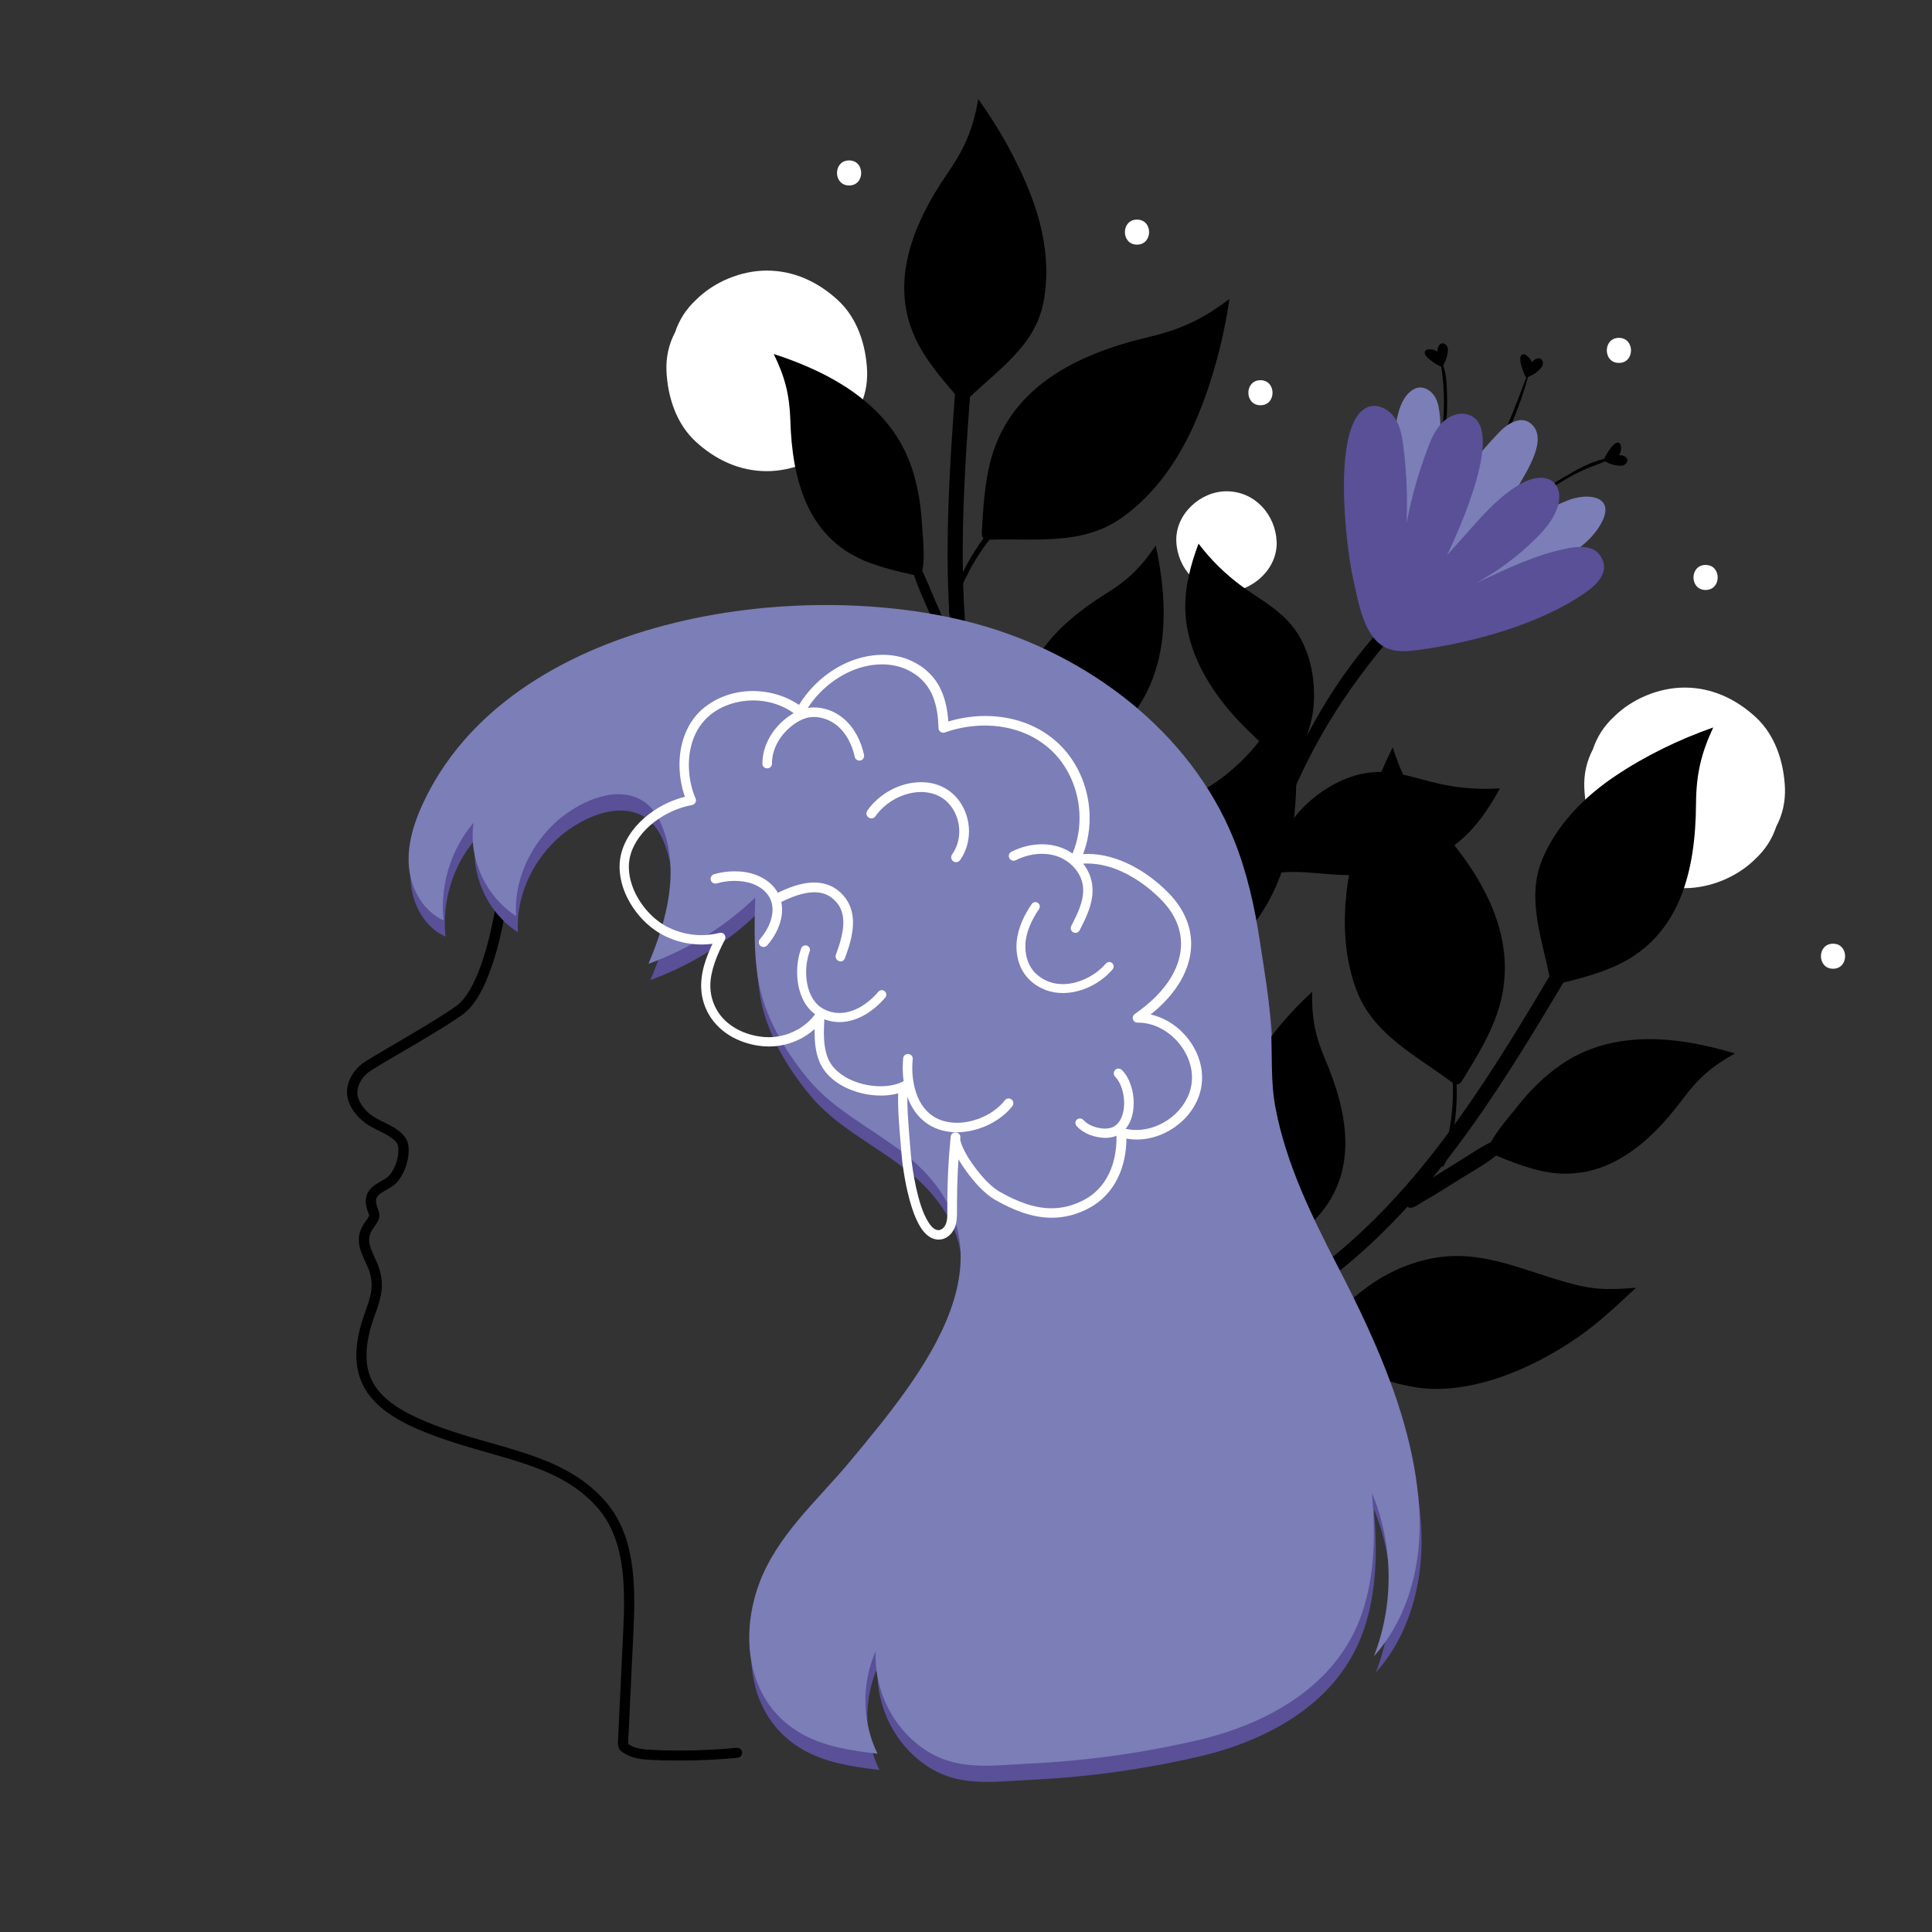 <?xml version="1.0" encoding="UTF-8"?>
<svg xmlns="http://www.w3.org/2000/svg" xmlns:xlink="http://www.w3.org/1999/xlink" id="Capa_1" x="0px" y="0px" viewBox="0 0 2122 2122" style="enable-background:new 0 0 2122 2122;" xml:space="preserve">
  <rect x="0" y="0" width="2122" height="2122" fill="#333333" stroke="none"/>
  <style type="text/css">	.st0{fill:#595098;}	.st1{fill:#FFFFFF;}	.st2{display:none;fill:#FFFFFF;}	.st3{fill:#7B7EB7;}</style>
  <path d="M1033.8,1909.4c-1.4-23.6-2.1-47.3-2.1-71c0-25.1,0.8-50.2,2.3-75.3c1.6-25.4,4.9-52.9,13.7-77.1 c8.9-24.2,23.1-45,46.6-58.2c101.8-56.9,173.6-132.5,219.8-216.3c46.2-83.9,66.9-175.9,66.9-265.9c0-62.8-10.1-124.6-28.6-181.9 c-19.3-59.4-61-114.3-112.2-159.5c-51.3-45.3-112-80.9-170-101.6c-50.9-18.1-105.8-28-160.6-28c-91.7,0-182.9,27.7-252.5,91.1 C593.3,824,559,908.2,544.9,992.6c-3.7,22-9.1,46.4-16.5,67.1c-3.7,10.4-7.8,19.8-12.4,27.6c-4.6,7.8-9.6,13.8-14.6,17.4 c-11.4,8.3-30.5,19.9-49.6,31.2c-19.1,11.3-38.3,22.3-50.4,29.9c-9.6,6-17.2,15.8-19.7,27.3c-0.4,2.1-0.6,4.1-0.6,6.2 c0,7.4,2.7,14.2,6.6,20.1c3.9,5.9,9.1,10.9,14.7,14.9c3.3,2.3,7,4.2,10.8,6.2c5.8,2.9,11.8,5.7,16.3,8.9c2.2,1.6,4.1,3.2,5.4,4.8 c1.3,1.6,2,3.1,2.3,4.7c0.3,1.4,0.4,3,0.4,4.7c0,5-1.2,10.8-3.3,16.1c-2,5.2-5,9.8-7.7,12.3c-2.9,2.8-8.5,5.3-13.9,8.9 c-2.7,1.8-5.4,4-7.5,7c-2.1,3-3.5,6.9-3.5,11.3c0,1.2,0.1,2.4,0.3,3.7l0,0c0.6,4,1.7,6.9,2.4,8.9c0.4,1,0.7,1.7,0.8,2.2 c0.2,0.5,0.2,0.7,0.2,0.9c0,0.2,0,0.5-0.5,1.5c-0.4,0.9-1.3,2.4-2.9,4.4c-5.5,7.2-8,14.3-7.9,21.1c0,5.4,1.4,10.3,3.3,15 c1.8,4.7,4.1,9.4,6.3,14.3c3.3,7.7,4.5,14.2,4.5,20.2c0,7.3-1.8,14.2-4.4,21.9c-2.6,7.6-5.9,16-8.4,25.9c-2.7,10.6-4,20.3-4,29.3 c0,12.3,2.5,23.3,7.4,33.1c7.4,14.7,20,26.4,36.6,36.3c16.7,9.9,37.6,18.2,62.3,26.2c31.5,10.2,61.9,17.2,89.1,27.3 c27.2,10.1,51,23.2,70.2,45.5c11.6,13.5,18.7,29.4,22.9,46.9c4.2,17.4,5.5,36.4,5.5,55.4c0,10.8-0.4,21.6-0.9,32.3 c-1.6,34.5-4,83.7-5.6,118.3c-0.1,1.8-0.2,3.2-0.2,4.6c0,1.3,0.1,2.6,0.5,4.1c0.3,1.1,0.8,2.3,1.6,3.3c1.1,1.5,2.4,2.5,3.7,3.3 c1.3,0.8,2.7,1.5,4.4,2.4c9,4.5,18.6,5.1,27.2,5.5c10.1,0.5,20.3,0.7,30.4,0.7c21.3,0,42.5-1,63.7-3.1c3-0.3,5.2-3,4.9-6 c-0.3-3-3-5.2-6-4.9c-20.8,2-41.7,3-62.6,3c-10,0-19.9-0.2-29.9-0.7c-8.5-0.4-16.5-1.1-22.7-4.3c-1.5-0.8-2.6-1.4-3.3-1.8 c-0.5-0.3-0.8-0.6-0.9-0.6l0,0l-0.6,0.6l0.7-0.4l-0.1-0.2l-0.6,0.6l0.7-0.4l-1.1,0.6l1.2-0.4l-0.1-0.2l-1.1,0.6l1.2-0.4l-0.6,0.2 l0.6-0.2l0,0l-0.6,0.2l0.6-0.2l0-0.3c0-0.2,0-0.5,0-1c0-0.9,0.1-2.3,0.2-4.1c1.6-34.5,4-83.7,5.6-118.3c0.5-10.7,0.9-21.7,0.9-32.8 c0-19.5-1.3-39.3-5.8-58c-4.5-18.7-12.3-36.4-25.3-51.5c-20.8-24.1-46.6-38.2-74.7-48.6c-28.1-10.5-58.6-17.5-89.6-27.5 c-32.4-10.5-57.5-21.4-74-34.8c-8.3-6.7-14.4-13.9-18.5-22.1c-4.1-8.2-6.2-17.3-6.2-28.2c0-8,1.2-16.8,3.7-26.7 c2.3-9.1,5.4-17,8.2-25.1c2.7-8,5-16.2,5-25.4c0-7.5-1.6-15.6-5.4-24.5c-2.3-5.3-4.5-9.9-6.1-14c-1.6-4.1-2.5-7.7-2.5-11 c0-4.2,1.3-8.5,5.7-14.4c1.8-2.4,3.1-4.4,4.1-6.4c0.9-2,1.5-4.1,1.5-6.1c0-1.5-0.3-2.9-0.6-4.1c-1.1-3.5-2.3-5.2-2.9-9.5l0,0 c-0.1-0.7-0.2-1.4-0.2-2c0-2.3,0.5-3.6,1.5-5c1.4-2.1,4.3-4.2,8-6.3c3.7-2.2,8-4.3,11.8-7.8c4.5-4.2,7.9-10,10.5-16.3 c2.5-6.4,4-13.4,4.1-20.1c0-2.3-0.2-4.5-0.6-6.7c-0.9-4.9-3.6-8.9-6.9-12.1c-4.9-4.8-11.2-8.1-17.1-11.1c-6-3-11.7-5.7-15.2-8.2 c-4.6-3.2-8.9-7.4-11.9-12c-3-4.6-4.8-9.4-4.7-14c0-1.3,0.1-2.6,0.4-3.9c1.7-8,7.5-15.7,14.8-20.2c11.7-7.4,30.9-18.4,50.1-29.7 c19.2-11.4,38.4-22.9,50.5-31.7c6.8-5,12.6-12.2,17.6-20.8c7.6-12.9,13.7-29.1,18.7-46.3c5-17.2,8.8-35.4,11.6-52.2 c13.8-82.8,47.5-164.6,108.9-220.5c67.2-61.2,155.6-88.3,245.1-88.3c53.4,0,107.2,9.6,156.9,27.3c56.4,20.1,116.2,55.1,166.4,99.5 c50.2,44.3,90.7,97.9,109,154.7c18.2,56.2,28.1,116.9,28.1,178.5c0,88.3-20.3,178.5-65.6,260.6c-45.3,82.1-115.5,156.1-215.6,212.1 c-26.3,14.7-42.1,38.2-51.5,64c-9.5,25.9-12.8,54.3-14.4,80.2c-1.6,25.3-2.3,50.6-2.3,76c0,23.9,0.7,47.8,2.1,71.7 c0.2,3,2.8,5.3,5.8,5.2C1031.7,1915.1,1034,1912.5,1033.8,1909.4L1033.8,1909.4z"></path>
  <path class="st0" d="M728,1071.1c38.3-15.8,73.7-38.7,103.6-67.4c-0.9,30.2-1.7,60.6,3.3,90.4c6.8,39.9,28.6,76.8,53.9,107.8 c27.9,34.4,69.4,54.3,104.5,81.3c137.5,106.3,22.3,243.7-58,340.2c-35.7,42.9-80.5,81.2-100,135.4c-21.4,59.6-11.3,131,48.3,163.9 c25,13.8,54,17.9,82.3,21.3c-17-34.9-17.7-77.3-2-112.7c-1.8,35.5,12.7,71.5,38.5,95.8c40.4,38.1,81.8,30.1,131.2,27.7 c61.6-3,122.9-11.5,183-25.4c77.5-18,154.2-59.8,181.5-139.8c14.3-42.1,14.8-87.6,10.9-131.9c23.6,56.5,24.4,122.2,2.1,179.3 c36.4-40.4,51.7-96.8,50.2-151.2c-2.6-97.3-46.7-193.7-90.5-278.3c-28.5-55-56.2-111.9-67.8-173.2c-5.5-29.3-3.3-57.8-4.9-87 c-1.7-31.5-7.4-63.7-12.1-94.9c-5.8-38.5-14.2-76.7-28.8-112.8C1309.3,821.5,1197,736.5,1074.1,703c-195.8-53.4-513.5-8.2-608.2,199 c-10,21.8-17,45.7-14.5,69.6c2.5,23.9,16.1,47.5,38,57.2c-4.3-38.2,7.9-78,32.9-107.3c-5.9,39.2,13.2,81.1,46.6,102.5 c-2.4-37.8,14.5-75.4,41.7-101.3c23.8-22.6,69.9-46.1,100.8-22.9c8.2,6.2,13.7,15.4,17.6,24.9c20,48.3,5.8,103.7-14.7,151.8 C718.9,1074.7,723.5,1073,728,1071.1z"></path>
  <path class="st1" d="M952.4,407.4c-1.3-28.5-10.6-58-32.3-77.9c-21.6-19.8-48-32.3-77.9-32.3c-28.2,0-57.9,12.3-77.9,32.3 c-10.7,10-18.3,21.8-22.8,35.4c-6.9,13.1-10.1,27.3-9.5,42.4c1.3,28.5,10.6,58,32.3,77.9c21.6,19.8,48,32.3,77.9,32.3 c28.2,0,57.9-12.3,77.9-32.3c10.7-10,18.3-21.8,22.8-35.5C949.8,436.7,952.9,422.6,952.4,407.4z"></path>
  <path class="st1" d="M1417.7,843.2c5.7-30.6,1.8-64.9-8.1-94.3c-4.8-14.2-11.4-27.9-20.6-39.7c-9.2-11.7-20.8-21.2-32.1-30.8 c-6.8-5.8-13.5-11.6-19.4-18.3c-5.7-6.3-9.7-13.5-14.5-20.3c-1.3-1.8-1.7,3-1.6,3.6c4.8,16.9,19.5,29.7,32.4,40.8 c14.2,12.2,28.8,23.9,39,39.8c22.7,35.5,23.5,78.3,24.4,119C1417.3,843.5,1417.6,843.7,1417.7,843.2z"></path>
  <path class="st1" d="M1391.5,956.3c24.9-27,55.7-51.3,93-56.7c18.6-2.7,36.3-0.1,54.6,3.4c17.7,3.4,40.9,7,55.1-7.1 c0.8-0.8,0.8-4.7-0.9-4c-10.2,3.6-19.3,5.9-30.2,5.9c-10.4-0.1-20.7-2.3-30.9-4.1c-17.8-3.3-35.5-4.2-53.3-0.5 c-36.9,7.6-65.7,31.7-88.1,60.9C1390.3,954.7,1390.6,957.3,1391.5,956.3z"></path>
  <path class="st1" d="M1722.9,1070.4c8-3.5,13.4-10.1,19.1-16.5c6.5-7.3,12.8-15,18.5-23c10.9-15.3,21-31.8,28.4-49.1 c8.8-20.4,12-42.3,17.5-63.7c5.1-19.8,14.6-37.9,25.7-55c1.4-2.2,2.7-12.9-2.3-11.3c-9.2,2.9-14.6,8.4-19.4,16.6 c-5.1,8.7-8.7,18.2-11.7,27.8c-6.5,20.9-8.9,43.1-16.6,63.6c-6.7,17.7-17.1,34.2-27.8,49.7c-5.8,8.4-11.6,16.7-18,24.7 c-6,7.5-12.2,14.4-17.3,22.5C1717.1,1059.6,1717,1072.9,1722.9,1070.4z"></path>
  <path class="st1" d="M1420.1,1140.9c-20.8,33.3,10.7,71.7,15.2,104.9c2.4,17.7-1.6,35.7-7.6,52.3c-3.4,9.3-7.6,18.3-12.3,27.1 c-2.2,4.2-4.5,8.3-6.9,12.4c-2.9,4.9-6.4,9.4-7.6,15c-0.6,2.6-0.9,12.1,4.1,10.5c4.1-1.4,6.5-7.6,8.6-11.1c2.4-4.1,4.8-8.3,7-12.5 c4.7-8.7,8.9-17.7,12.4-26.9c6.6-17.1,11.1-35,11.6-53.4c0.5-19.3-4.7-37.8-11.6-55.7c-6.3-16.2-17-36.4-8.3-53.6 C1426.3,1146.7,1424.1,1134.5,1420.1,1140.9z"></path>
  <path class="st1" d="M1457.3,1480.1c4.7-0.8,7.3-3.1,11.1-5.9c4.1-3,8.3-5.7,12.7-8.2c8.5-5,16.6-10.3,25.6-14.5 c18.1-8.5,37.6-13.9,57.5-15.7c21.1-2,41.3,0.9,61.8,5.3c11.3,2.4,22.5,5.1,33.9,6.8c11.1,1.7,24,3.7,34.6-0.9 c2-0.9,1.8-7.8-0.5-8.3c-6.1-1.4-12.1-1.1-18.3-1.7c-6.1-0.6-12.2-1.6-18.1-2.9c-11.4-2.5-22.6-5.9-33.9-8.8 c-20.8-5.5-42.1-7.8-63.5-5.7c-19.8,1.9-39.4,7.3-57.5,15.7c-8.9,4.1-17.8,8.8-25.4,15c-8.2,6.7-16.7,13.5-21.2,23.2 C1455.5,1474.5,1455,1480.5,1457.3,1480.1z"></path>
  <path class="st1" d="M1655.2,1257c7.2-2.3,12.5-6.6,18.7-10.8c6.3-4.3,12.8-8.5,19.2-12.6c12.8-8.1,26.1-15.4,39.8-21.8 c13.7-6.4,27.9-11.9,42.3-16.4c7.8-2.5,15.7-4.6,23.6-6.5c6.3-1.5,16.3-1.5,21.3-5.7c2.1-1.7,3-9.3,0-10.6c-5.9-2.7-16.2,1.5-22.4,3 c-7.3,1.8-14.6,3.8-21.8,6c-14.9,4.6-29.6,10.2-43.8,16.7c-14.1,6.5-27.7,13.9-40.8,22.2c-13.6,8.6-28.1,18.4-37.2,31.8 C1653.6,1253.2,1653.1,1257.7,1655.2,1257z"></path>
  <path class="st1" d="M1603.9,1166c9.3-21.4,9.7-43.9,7.9-66.8c-1.8-23.4-4.7-47-15.4-68.3c-10.3-20.6-25.8-38.1-37.2-58.1 c-6-10.5-11.2-21.4-15.5-32.7c-2.1-5.6-4-11.2-5.7-16.9c-1.5-5.1-2.3-10.9-5.2-15.4c-2.8-4.4-5.1,1.4-5.1,4.2 c-0.3,10.6,4.3,21.7,7.8,31.6c3.7,10.3,8,20.4,13,30.2c9.9,19.5,23.4,36.4,34.9,54.8c12.4,19.8,17.5,40.5,19.7,63.6 c2.1,22.2,3.4,45.7-3.8,67.2c-0.7,1.9-0.7,5.5,0.8,7.1C1601.2,1167.8,1602.9,1168.1,1603.9,1166z"></path>
  <path class="st1" d="M1058.8,416.6c-0.1-9.5-1.6-18.7-2.3-28.1c-0.7-9-0.7-18-0.6-27c0.1-18.1,0.8-36.7,5.3-54.3 c5.4-21,15.7-40.3,22.4-60.8c6.6-20,12.1-45,1.1-64.4c-2.7-4.7-5.1,1.6-5,4.4c0.9,21.2-3.6,41.3-11.5,60.9 c-8.2,20.3-16.9,40.1-20.7,61.8c-3.3,18.9-4.5,38.5-3.9,57.6c0.6,18,0.5,39.1,8.1,55.7C1054.8,429.1,1058.8,419.9,1058.8,416.6z"></path>
  <path class="st1" d="M1249.6,654.3c-2.2,17.4-21.7,29.1-35,37.8c-16.4,10.8-32.6,22.4-43.6,39c-10.3,15.4-16.9,32.9-21.1,50.9 c-2.4,10.2-4.1,20.5-5.3,30.9c-1.1,9.7-4,22.4-0.1,31.5c1.2,2.9,3.6,2.3,5,0c2.8-4.6,2-10.8,2.4-16c0.4-5,0.9-10.1,1.5-15.1 c1.3-10.2,3.1-20.3,5.8-30.3c4.8-17.7,12.5-34.8,24.9-48.5c23.9-26.2,69.2-37.6,71.6-78.6C1256.2,650.1,1250.5,646.8,1249.6,654.3z"></path>
  <path class="st1" d="M1389.8,840.7c-5.1,43.2-45.2,61.1-78.3,81.2c-32.2,19.6-56.1,48.3-68.5,84c-6.9,19.9-9.9,41.4-8.2,62.4 c0.2,2.1,1.5,5.8,4.2,5.3c2.7-0.5,3.3-5.3,3.2-7.3c-1-37.5,11.3-73.3,36.6-101.3c13.7-15.1,30.5-25.7,48-35.8 c17-9.7,34.3-19.5,47.6-34.1c13.2-14.5,23.2-35.5,18.5-55.3C1392.3,836.8,1390.1,838.5,1389.8,840.7z"></path>
  <path class="st1" d="M1000.8,611.6c-1.1-15.9-7.1-31.6-13.1-46.2c-6.2-15-13.4-29.5-21.6-43.5c-7.9-13.4-16.5-26.4-26.1-38.7 c-5.1-6.5-10.4-12.9-15.9-19c-2.8-3.1-5.6-6.1-8.5-9.1c-2.2-2.3-4-5.2-7.3-5.5c-3.2-0.3-2.3,7.9-1.7,9.4c2.9,6.6,9.6,11.6,14.4,16.9 c5,5.6,9.9,11.4,14.6,17.4c9.7,12.4,18.6,25.5,26.5,39.1c7.6,13.1,14.3,26.7,20.1,40.7c3,7.1,5.8,14.3,8.4,21.5 c2.4,6.7,4.3,13.3,7.9,19.5C1000.1,616.5,1000.9,612.6,1000.8,611.6z"></path>
  <path class="st1" d="M1098.6,569.7c6.2-21.3,20.9-39.6,35-56.3c14.8-17.6,30.7-32.8,52-42.4c20.3-9.1,41.7-15.1,61.5-25.4 c9.6-5,19-10.7,27.8-16.9c8.5-6,19.6-12.8,24.8-22.1c0.9-1.6,1.5-10.9-2.2-10c-7.5,1.9-14.2,9.9-20.4,14.4 c-7.3,5.3-14.9,10.3-22.7,14.8c-15.8,9.1-32.6,15.7-49.7,22c-17.4,6.3-34.3,13.3-48.8,25.1c-13.9,11.4-25.7,25.4-36.7,39.5 c-12.4,15.9-21.9,33-26,52.9C1092.4,569.3,1096.7,576.1,1098.6,569.7z"></path>
  <path class="st2" d="M470.5,1563.6c27.1,43.3,45.7,89.8,47.9,141.2c3,71.4-34.7,141,0.2,210.2c23.9,47.5,74.8,75.9,126.1,89.6 c74.7,20,157.2,10.8,226-24.2c34-17.3,66.8-41.7,90.4-71.9c47.1-60,66.8-127.5,136.2-167.4c64.7-37.2,140.7-51.4,214.4-54.7 c153.6-6.8,309.1,23.4,461.5-4.8c44.2-8.2,88.9-21.5,124.1-49.5c37.2-29.6,61-73.6,73.4-119.6c34-125.9-19.5-270.5-127.2-343.9 c-45.8-31.2-100.4-50.9-137.8-91.8c-45-49.1-56.9-120.6-53.7-187.1c3.2-66.6,19.3-132,21.9-198.6c5.4-140.6-55.2-284.6-166.6-370.5 C1396,234.7,1235,213.8,1109.8,278c-76.6,39.2-134.9,105.7-178.4,178.7c-43.4,72.9-67,166.9-142.5,216.8 c-95.1,62.8-229.5,81.7-338.9,104.7c-109.9,23.1-212.5,65.7-262.7,173.8c-64.2,138.1,1.1,272.1,88.2,382.2 C333,1406.9,417.7,1479.2,470.5,1563.6z"></path>
  <path class="st1" d="M1960.5,865.4c-1.3-28.5-10.6-58-32.3-77.9c-21.6-19.8-48-32.3-77.9-32.3c-28.2,0-57.9,12.3-77.9,32.3 c-10.7,10-18.3,21.8-22.8,35.4c-6.9,13.1-10.1,27.3-9.5,42.4c1.3,28.5,10.6,58,32.3,77.9c21.6,19.8,48,32.3,77.9,32.3 c28.2,0,57.9-12.3,77.9-32.3c10.7-10,18.3-21.8,22.8-35.5C1957.9,894.7,1961,880.6,1960.5,865.4z"></path>
  <path class="st1" d="M1347.1,539.6c-28.8,0-56.4,25.3-55.1,55.1c1.3,29.8,24.2,55.1,55.1,55.1c28.8,0,56.4-25.3,55.1-55.1 C1400.8,564.9,1378,539.6,1347.1,539.6z"></path>
  <path class="st1" d="M1873.3,620.5c-17.7,0-17.7,27.5,0,27.5C1891,648,1891.1,620.5,1873.3,620.5z"></path>
  <path class="st1" d="M2013.3,1036.5c-17.7,0-17.7,27.5,0,27.5C2031,1064,2031,1036.5,2013.3,1036.5z"></path>
  <path class="st1" d="M1384.4,417.6c-17.7,0-17.7,27.5,0,27.5C1402.1,445.2,1402.1,417.6,1384.4,417.6z"></path>
  <path class="st1" d="M1778.1,371.1c-17.7,0-17.7,27.5,0,27.5C1795.8,398.7,1795.9,371.1,1778.1,371.1z"></path>
  <path d="M1414.7,682.2c-14.3-15.4-33.2-25.6-50.2-37.9c-18.2-13.3-34.5-29.2-48.1-47.2c-8.7,23.1-15.1,47.4-14.5,72 c1,46.4,26.8,89,58.6,122.8c20.3,21.5,47.7,41.4,56.6,71.1c6.7-30.8,24.2-59.1,25.9-90.5C1444.8,740.3,1437.2,706.4,1414.7,682.2z"></path>
  <path d="M1518.6,847.9c21,0.7,41.1,8.2,61.6,12.8c22,5,44.7,6.7,67.2,5.2c-11.7,21.7-25.8,42.5-44.7,58.3 c-35.6,29.7-84.7,38.4-131,36.7c-29.6-1.1-62.6-8.7-90.8,4.2c18.8-25.3,28.6-57.1,51.1-79C1455.1,863.5,1485.6,846.9,1518.6,847.9z"></path>
  <path d="M1559.3,580.8c13.8-30.4,22.5-63.6,26.9-96.6c2.1-15.6,3.6-31.4,3.2-47.2c-0.3-11.9-0.2-26.5-5.1-37.6 c-0.9-1.9-1.8,1.2-1.6,2c4.8,28.1,3.9,56-0.1,84.3c-4.6,32.2-14.6,62.6-24.5,93.4C1557.8,579.8,1558.6,582.3,1559.3,580.8z"></path>
  <path d="M1590.2,385.8c0.1-0.7,0.1-1.5,0.1-2.2c0-2.7-2.6-6.3-5.5-6.5c-2-0.1-3.8,1.3-4.8,3.1c-0.9,1.8-1.2,3.8-1.4,5.8 c-2.8-1.8-6.2-2.6-9.6-2.3c-1,0.1-2,0.3-2.8,0.9c-6.7,5.2,12.3,16.3,15.9,17.9c0.5,0.2,1,0.4,1.5,0.3c0.6-0.1,1-0.7,1.3-1.2 C1587.9,396.8,1589.8,391.3,1590.2,385.8z"></path>
  <path d="M1601.2,632.2c23.4-25.4,46.8-51,73.2-73.4c13.3-11.3,27.4-21.7,42.4-30.7c7.2-4.3,14.6-8.3,22.2-11.8 c8-3.7,16.5-6.2,24.5-9.9c0.7-0.3,0.7-2.9-0.2-2.7c-16,3.2-32.2,12.5-46.1,20.7c-14.6,8.6-28.4,18.7-41.4,29.6 c-27.4,22.9-51.8,49.1-75.4,75.9C1599.9,630.5,1600.3,633.1,1601.2,632.2z"></path>
  <path d="M1580.8,617.9c19.6-30.2,36.8-62.2,52.8-94.5c17.4-35.4,34.7-72.2,44.9-110.4c0.2-0.8-0.5-2.7-1-1.2 c-14.2,37.8-29,75-47,111.2c-15.7,31.5-32.8,62.3-50.9,92.5C1579,616.5,1579.8,619.5,1580.8,617.9z"></path>
  <path d="M1518,689.2c-51.2,55.4-89.2,123.3-116.3,193.4c-29.3,76.1-45.9,156.7-51.9,238c-1.8,23.9-2.7,47.8-2.8,71.7 c-0.1,23.8,0.1,48.4,3.9,71.9c1.2,7.3,5.9,4,6.1-1.7c0.8-20.5,0-41.3-0.1-61.9c-0.1-20.2,0.4-40.5,1.6-60.7 c2.3-40.9,7.3-81.8,15.5-122c14.9-73.4,40.1-144.6,77-209.8c20.5-36.3,45-70.2,71.6-102.2c2.7-3.3,2.7-9.3,1.6-13.2 C1523.3,689.7,1521,686,1518,689.2z"></path>
  <path class="st3" d="M1713.1,615.5c19.3-10.7,38.2-24.4,47.4-44.4c11.9-26.2-16.5-30.4-39.1-21.3c-45.8,18.5-87,49.7-126.6,78.5 c14-10,24.8-31.4,36.2-44.5c13.7-15.9,27.1-32.2,37.2-50.7c8.6-15.8,32.8-51.3,13.3-67.8c-10.9-9.2-25.5-0.1-33.6,8.2 c-35.1,36.1-64.2,78.2-85.5,123.9c9.5-20.3,10.5-45.8,14.2-67.8c4-23.8,7.2-48.1,4.9-72.3c-0.7-7.3-1.6-14.8-5.3-21.2 c-3.7-6.4-10.7-11.3-18-10.4c-4.1,0.6-7.9,2.9-10.8,5.8c-8.3,8.1-11.4,20-13.7,31.3c-6.1,29.3-9.6,59.2-10.4,89.2 c-0.4,15-0.2,30,0.8,44.9c0.8,13.1,0.1,30,7.5,41.5c3.9,6,10.4,9.9,17,12.8C1599.7,673.9,1668.3,640.3,1713.1,615.5z"></path>
  <path class="st0" d="M1740.9,651.2c18.7-13,27.2-27.3,15.7-42.3c-7.6-9.8-22.3-9-34.4-6.7c-36.4,7.1-67.8,22.9-101.2,38.3 c24.1-13.1,46.4-29.7,65.9-49.1c9.7-9.6,18.8-20.3,23.4-33.1c3.4-9.3,3.7-20.9-3.3-28c-9-9.1-24.5-5.6-35.8,0.6 c-21.5,11.8-38.4,30.4-54.8,48.7c-9,10.1-18,20.1-27,30.2c10.4-22.1,67.2-143.3,22-154.7c-10.2-2.6-21.1,2.4-28.2,10 c-7.2,7.6-11.4,17.5-15.1,27.3c-10.1,26.7-17.9,54.3-23.2,82.3c1.2-28.1,0-56.3-3.5-84.3c-1.4-10.9-3.3-22.2-9.5-31.4 c-6.2-9.1-17.9-15.7-28.3-12.3c-41.9,13.8-25.8,153.4-16.9,191.4c5.4,23.2,10.9,60.3,34.2,72.7c11.1,5.9,24.4,4.8,36.9,3.1 C1617.1,705.9,1691,685.8,1740.9,651.2z"></path>
  <path d="M1778.9,511.5c0.7,0,1.5,0,2.2,0c2.7-0.1,6.2-2.8,6.3-5.7c0.1-2-1.4-3.8-3.2-4.7c-1.8-0.9-3.8-1.1-5.8-1.2 c1.7-2.9,2.4-6.3,2-9.6c-0.1-1-0.4-2-1-2.8c-5.4-6.6-15.9,12.8-17.4,16.5c-0.2,0.5-0.4,1-0.2,1.6c0.2,0.6,0.7,1,1.3,1.3 C1767.8,509.6,1773.3,511.3,1778.9,511.5z"></path>
  <path d="M1691.9,404.8c0.5-0.6,1-1.1,1.4-1.7c1.7-2.2,1.8-6.6-0.4-8.5c-1.5-1.3-3.8-1.3-5.7-0.5c-1.8,0.8-3.3,2.3-4.7,3.7 c-1.2-3.1-3.4-5.8-6.2-7.6c-0.8-0.5-1.8-1-2.8-1c-8.5,0-0.1,20.4,1.8,23.9c0.3,0.5,0.6,1,1.1,1.2c0.6,0.3,1.2,0.1,1.8-0.2 C1683.4,412.2,1688.2,409,1691.9,404.8z"></path>
  <path d="M1151.7,1807.1c0.7,3.1,1,6.4,1,9.8c0,10.6-3.4,22.1-9.3,32.2c-5.8,10.1-14,18.9-22.8,24.2c-6.9,4.2-13.9,6-21.2,6 c-13.2,0-27.4-6.3-38.8-16.4c-11.4-10.1-19.7-23.7-22-36.6c-1.1-5.8-1.6-11.7-1.6-17.6c0-22.5,7.4-45.7,19.8-68.7 c18.6-34.5,48.6-68.4,79.9-98.4c31.3-30,63.9-56.1,87.9-75.8c40.3-33,84.7-60.9,129.3-89.1c44.6-28.2,89.4-56.9,130.4-91.6 c101.8-86.5,171.3-202.7,238.7-315.8c2.3-3.9,1.1-9-2.9-11.4c-3.9-2.3-9-1.1-11.4,2.9c-67.3,113.2-136.2,227.6-235.2,311.6 c-39.8,33.8-83.9,62-128.5,90.3c-44.6,28.2-89.6,56.4-130.9,90.3c-31.9,26.1-79.9,64.3-120.1,108.6c-20.1,22.2-38.4,45.8-51.7,70.5 c-13.3,24.7-21.8,50.5-21.8,76.6c0,6.9,0.6,13.7,1.8,20.6c3.2,17.5,13.5,33.9,27.3,46.1c13.8,12.2,31.3,20.6,49.8,20.6 c10.1,0,20.5-2.6,30-8.5c11.6-7.1,21.4-17.8,28.5-30.1c7.1-12.3,11.5-26.3,11.5-40.5c0-4.5-0.4-8.9-1.4-13.3c-1-4.5-5.4-7.3-9.9-6.3 C1153.6,1798.2,1150.8,1802.6,1151.7,1807.1L1151.7,1807.1z"></path>
  <path d="M1694,943.8c15.8-38,46.1-68.7,80.3-91.6c32.7-22,70.3-40.2,107.4-53.2c-13.4,28.9-18.7,51.4-18.9,84.3 c-0.5,72.1-17,145.3-88.1,177.5c-20.1,9.1-41.7,14.5-63.1,19.9c-1.9,0.5-4,0.9-5.8,0.1c-2.4-1.1-3.1-4.1-3.6-6.6 C1693.6,1030.1,1676.2,986.6,1694,943.8z"></path>
  <path d="M1489.4,1086.3c-16-43.8-15-92.7-5.1-138.2c9.5-43.6,25.7-87.8,45.4-127.3c11.1,34.4,23.8,57.2,48.4,84.6 c53.9,60.2,95.8,133.9,63.4,215.6c-9.2,23.1-22.2,44.3-35.2,65.3c-1.2,1.9-2.5,3.9-4.5,4.5c-2.7,0.9-5.5-1-7.9-2.7 C1554,1158.4,1507.5,1135.7,1489.4,1086.3z"></path>
  <path d="M1575.7,1525.5c45.7,0.6,93.7-18.3,131.5-40.3c38-22.1,58.7-41.9,89.7-70.8c-40.1,3.4-54.5,0.9-89-9.7 c-51.2-15.8-93-34.8-147.7-19.6c-51.9,14.5-85.4,47.8-118.1,88.2c-3.3,4.1-6.5,10.5-2.6,14c1.3,1.2,3.1,1.6,4.8,2 c35.9,8.3,69.5,27.4,105.6,33.5C1558.3,1524.6,1567,1525.4,1575.7,1525.5z"></path>
  <path d="M1116.8,1389.1l-0.2-1c-9.2-62.1,13.6-122.1,48.2-172.7c17.5-25.6,39.8-60.7,65.2-78.6c-7.8,40.3-7.8,75.4,3.7,114.6 c10.6,36.2,32.9,65.1,44.9,100.4c22.6,66.5-35.7,133.5-79.6,176.4c-13.9,13.6-12.8-1-20.3-9.8 C1153.6,1488.6,1121.6,1420.5,1116.8,1389.1z"></path>
  <path d="M1707.4,1174.5c2.2-1.6,4.4-3.3,6.6-4.8c56.8-39.5,128.7-31.8,191.5-12.6c-24.4,13.5-39.8,26.6-57,49.7 c-37.7,50.6-87.4,93.7-154.2,79.6c-18.9-4-36.9-11.4-54.8-18.7c-1.6-0.7-3.3-1.4-4.1-2.9c-4.4-8.3,23.9-40.2,29.2-47 C1677.1,1201.7,1691.2,1186.8,1707.4,1174.5z"></path>
  <path d="M1356.7,1269.3c-0.3-2.7-0.6-5.4-0.8-8.1c-5.6-68.9,37.1-127.3,85.3-171.9c-0.6,27.9,3,47.8,14.3,74.3 c24.8,58.1,37.1,122.7-8.7,173.3c-13,14.3-28.4,26.2-43.7,38c-1.4,1-2.9,2.1-4.6,2.1c-9.4-0.4-22.8-40.9-25.9-48.8 C1364.9,1309.2,1359.2,1289.5,1356.7,1269.3z"></path>
  <path d="M1589.4,1140.8c4.7,22.7,7.3,45.7,6.2,68.9c-0.6,11.7-2,23.3-4.4,34.8c-2.2,11.1-6.7,21.9-8.5,33c-0.2,1.6,1,5.8,2.8,3.1 c5.9-9,7.6-22.3,9.8-32.7c2.5-12.2,3.9-24.6,4.5-37c1.1-24.2-1.3-48.6-8.3-71.8C1590.7,1136.2,1589,1139.2,1589.4,1140.8z"></path>
  <path d="M1663.7,1246.2c-10.1-0.4-19,4.6-27.8,9c-10.4,5.3-20.1,12-30,18.1c-10,6.2-20,12.4-30,18.6c-5.2,3.2-10.3,6.7-15.4,10.1 c-5,3.3-10.7,6.2-14.1,11.2c-1.8,2.7-3.3,12.8,1.8,13.3c5.1,0.5,10.4-4.2,14.7-6.6c4.6-2.6,9.1-5.2,13.6-8c10-6.2,20-12.4,29.9-18.6 c9.6-6,19.7-11.6,29-18.2c8.8-6.3,17.3-14.3,28.4-15.9C1667.8,1258.6,1667.9,1246.4,1663.7,1246.2z"></path>
  <path d="M1404.9,1344c-3.9,9-8.5,17.7-12.4,26.7c-4.3,10.1-9.2,19.9-14.7,29.5c-5.3,9.3-10.8,18.5-16.9,27.4 c-6.6,9.6-14.7,19.4-18,30.7c-0.7,2.3-1.2,11.9,3.2,11.7c4-0.2,8.6-5.3,11.4-8c3.9-3.8,6.9-8.8,10-13.3c6.7-9.9,13-20.2,18.3-30.9 c5.3-10.5,9.9-21.3,14-32.3c4.4-11.7,6.7-24,8.9-36.3C1409.1,1347.1,1407,1339.2,1404.9,1344z"></path>
  <path d="M1465.2,1471.6c-42.3,7.8-84.7,15.5-126.4,26c-18.9,4.7-37.8,10.3-55.9,17.6c-9.2,3.7-18.1,7.9-26.7,12.9 c-8.6,4.9-17.4,9.9-23.9,17.4c-2.3,2.7-3,16,2.8,14.2c9-2.7,17-9.1,25.4-13.4c8.1-4.1,16.5-7.8,24.9-11.3 c18.3-7.6,37.3-13.4,56.5-18.3c40.8-10.6,82.3-18.8,123.3-28.9C1470.3,1486.7,1469.5,1470.9,1465.2,1471.6z"></path>
  <path d="M1193.1,1470.9c-1.8,10.6-4,21.3-5,32.1c-0.9,10.3-1.8,20.5-2.8,30.8c-1,10.3-2.3,20.6-4.7,30.7c-2.4,9.8-7.3,19.3-8.3,29.4 c-0.2,2.2,0.2,10.1,4.3,8.4c3.9-1.6,6.3-7.6,7.8-11.3c1.8-4.6,3.2-9.5,4.4-14.4c2.7-11,4.2-22.1,5.3-33.4c2.3-23.7,3.4-47.2,3.4-71 C1197.4,1468,1193.9,1465.7,1193.1,1470.9z"></path>
  <path class="st1" d="M1201.8,1214.7c-13,9.1-15.5,28.8-15.2,43.7c0.3,19.5,6.9,37.9,14.9,55.5c8.4,18.6,18.3,36.7,22.5,56.8 c3.8,18.2,3.7,37.3-0.2,55.5c-4.5,21.2-14.1,40-26.7,57.5c-2,2.8-2.4,6.9-1.3,10.2c0.7,2.2,2.9,5.3,5.2,2.7 c23.6-27.6,34.4-66.7,33.4-102.6c-0.5-18.8-4.3-37.1-11.1-54.6c-7.7-19.8-18.9-38.2-25.2-58.5c-2.9-9.3-4.6-19.3-4.2-29.1 c0.5-11,4.7-21.3,9.5-31C1203.9,1219.7,1204,1213.1,1201.8,1214.7z"></path>
  <path d="M1084.4,1341.2c-7.9,7.3-13.6,16.5-17.3,26.5c-3.7,10-5.6,20.8-5.6,31.4c0,11.5,2.1,22.9,6.5,33c5.5,12.7,14.8,22,25.8,27.8 c11,5.9,23.5,8.5,36,8.5c11,0,22-2,32.2-5.8c10.2-3.8,19.6-9.5,27.1-17c15.5-15.4,25.8-34.6,32.1-55.7c6.4-21.1,8.9-44.3,8.9-68.2 c0-38.1-6.4-78.1-14.6-115.3c-8.2-37.1-18.2-71.3-25.5-97.2c-14.5-51.5-35.3-100.3-55.6-149c-20.4-48.6-40.4-97.1-53.7-147.6 c-17.6-66.8-23.3-135.8-23.3-205.5c0-61.3,4.4-123.2,8.9-184.7c0.3-4.6-3.1-8.6-7.7-8.9c-4.6-0.3-8.6,3.1-8.9,7.7 c-4.5,61.5-8.9,123.8-8.9,185.9c0,70.6,5.7,141,23.8,209.7c13.7,52,34,101.1,54.4,149.8c20.4,48.7,40.9,96.9,55,147.1 c7.3,26,17.2,59.9,25.3,96.3c8,36.4,14.2,75.5,14.2,111.7c0,22.7-2.4,44.3-8.2,63.4c-5.8,19.1-14.8,35.6-28,48.7 c-5.5,5.5-12.9,10.1-21.2,13.2c-8.3,3.1-17.5,4.8-26.4,4.8c-10.2,0-20.1-2.2-28.1-6.5c-8.1-4.4-14.4-10.7-18.4-19.8 c-3.3-7.7-5.1-16.9-5.1-26.3c0-8.7,1.5-17.6,4.5-25.6c3-8,7.4-14.9,13-20.1c3.4-3.1,3.6-8.4,0.5-11.7 C1093,1338.3,1087.7,1338.1,1084.4,1341.2L1084.4,1341.2z"></path>
  <path d="M1145.4,335.1c8.8-40.2,1.6-82.7-13.3-121.1c-14.2-36.7-34.6-73.2-57.6-105.1c-5.6,31.4-14.1,52.8-32.8,79.9 c-40.9,59.4-69.2,128.9-29.4,195.9c11.3,19,25.9,35.8,40.4,52.4c1.3,1.5,2.7,3.1,4.7,3.4c2.6,0.4,4.9-1.5,6.8-3.4 C1096.3,406.1,1135.5,380.4,1145.4,335.1z"></path>
  <path d="M1231.5,569.1c38.2-26.7,65.4-67.4,83.3-110.4c17.2-41.1,29.2-86.7,35.6-130.4c-28.8,21.8-52.3,33.2-88.1,41.7 c-78.7,18.5-155.2,54.9-175.4,140.4c-5.7,24.2-7.1,49-8.5,73.7c-0.1,2.2-0.2,4.6,1.1,6.3c1.7,2.3,5.1,2.4,8,2.3 C1137.3,591.2,1188.4,599.2,1231.5,569.1z"></path>
  <path d="M1363.6,1030.7l0.7-0.7c43.1-45.7,58.7-107.9,59.4-169.2c0.3-31,2.2-72.6-8.5-101.8c-16.6,37.5-36.8,66.3-68.6,91.9 c-29.4,23.6-64.2,34.5-94.3,56.6c-56.7,41.6-47.2,129.9-35.7,190.2c3.6,19.1,11.1,6.5,22.2,3.6 C1276.4,1091.2,1341.7,1053.6,1363.6,1030.7z"></path>
  <path d="M1002.3,516.5c-0.8-2.6-1.7-5.2-2.7-7.7c-23.9-64.9-87.3-99.8-149.8-120c12.3,25.1,17.4,44.6,18.3,73.4 c1.9,63.1,18,126.9,80.9,153.5c17.8,7.5,36.8,11.8,55.7,16.1c1.7,0.4,3.5,0.7,5,0c8.4-4.3,3.4-46.6,3-55.2 C1011.6,556.2,1008.5,535.9,1002.3,516.5z"></path>
  <path d="M1235.6,795.1c1.8-2,3.6-4.1,5.3-6.2c44.1-53.3,42.4-125.6,28.5-189.8c-15.5,23.2-29.8,37.5-54.3,52.7 c-53.6,33.4-100.7,79.3-92.1,147.1c2.4,19.2,8.3,37.8,14.1,56.2c0.5,1.6,1.1,3.4,2.6,4.3c7.9,5.1,42-20.5,49.2-25.2 C1206,823.1,1221.9,810.2,1235.6,795.1z"></path>
  <path d="M1117.5,553.1c-18.9,14.2-34.2,32.3-46.9,52.2c-6.5,10.1-12.1,20.7-17,31.7c-4.7,10.5-10.5,22.7-11.4,34.3 c-0.1,1.4,1.1,6,2.8,3.1c2.5-4.3,3.6-9.8,5.3-14.5c2-5.7,4.1-11.3,6.5-16.8c4.7-10.7,10.2-21.1,16.4-31c12.6-20.1,28.4-38,45.3-54.6 C1119.3,556.5,1118.8,552.1,1117.5,553.1z"></path>
  <path d="M992.6,612c8.3,7.6,11,19.6,14.9,29.8c4.2,10.7,9,21.1,13.5,31.7c4.5,10.5,8.9,21.1,13.5,31.7c2.2,5,4.5,9.9,6.7,14.9 c2.1,4.6,3.6,10.4,7.8,13.5c3.7,2.7,4.4-7.4,4.2-8.8c-0.8-6.3-3.5-11.9-5.9-17.7c-2.4-6-4.8-11.9-7.3-17.8 c-4.8-11.3-9.7-22.6-14.6-33.8c-4.8-11.2-9.3-22.5-14.7-33.3c-4.2-8.5-8.4-17.1-16.6-22.5C990.4,597,990,609.6,992.6,612z"></path>
  <path class="st1" d="M932.6,176.2c-17.7,0-17.7,27.5,0,27.5C950.3,203.8,950.3,176.2,932.6,176.2z"></path>
  <path class="st1" d="M1248.8,241.2c-17.7,0-17.7,27.5,0,27.5C1266.5,268.7,1266.6,241.2,1248.8,241.2z"></path>
  <path class="st3" d="M725.9,1053.3c38.3-15.8,73.7-38.7,103.6-67.4c-0.9,30.2-1.7,60.6,3.3,90.4c6.8,39.9,28.6,76.8,53.9,107.8 c27.9,34.4,69.4,54.3,104.5,81.3c137.5,106.3,22.3,243.7-58,340.2c-35.7,42.9-80.5,81.2-100,135.4c-21.4,59.6-11.3,131,48.3,163.9 c25,13.8,54,17.9,82.3,21.3c-17-34.9-17.7-77.3-2-112.7c-1.8,35.5,12.7,71.5,38.5,95.8c40.4,38.1,81.8,30.1,131.2,27.7 c61.6-3,122.9-11.5,183-25.4c77.5-18,154.2-59.8,181.5-139.8c14.3-42.1,14.8-87.6,10.9-131.9c23.6,56.5,24.4,122.2,2.1,179.3 c36.4-40.4,51.7-96.8,50.2-151.2c-2.6-97.3-46.7-193.7-90.5-278.3c-28.5-55-56.2-111.9-67.8-173.2c-5.5-29.3-3.3-57.8-4.9-87 c-1.7-31.5-7.4-63.7-12.1-94.9c-5.8-38.5-14.2-76.7-28.8-112.8c-47.8-118.1-160.1-203.2-283.1-236.7 c-195.8-53.4-513.5-8.2-608.2,199c-10,21.8-17,45.7-14.5,69.6c2.5,23.9,16.1,47.5,38,57.2c-4.3-38.2,7.9-78,32.9-107.3 c-5.9,39.2,13.2,81.1,46.6,102.5c-2.4-37.8,14.5-75.4,41.7-101.3c23.8-22.6,69.9-46.1,100.8-22.9c8.2,6.2,13.7,15.4,17.6,24.9 c20,48.3,5.8,103.7-14.7,151.8C716.8,1057,721.4,1055.2,725.9,1053.3z"></path>
  <path class="st1" d="M847.9,838.6l0-0.3c0-8.3,2.5-16.5,6.8-24c4.3-7.4,10.5-14,17.6-19c4.1-2.9,8.5-5.3,12.9-6.6 c2.9-0.8,5.9-1.2,8.9-1.2c9.2,0,18.8,3.8,26,10c9.7,8.3,15.9,20.8,18.7,33.8c0.6,2.8,3.4,4.6,6.2,4c2.8-0.6,4.6-3.4,4-6.2 c-3.2-14.8-10.2-29.3-22.1-39.6c-9-7.8-20.8-12.5-32.8-12.5c-4,0-7.9,0.5-11.8,1.7c-6,1.7-11.3,4.7-16,8.1 c-8.3,5.8-15.4,13.5-20.6,22.3c-5.1,8.8-8.3,18.8-8.3,29.2l0,0.5c0,2.9,2.4,5.2,5.3,5.1C845.7,843.9,848,841.5,847.9,838.6 L847.9,838.6z"></path>
  <path class="st1" d="M1115.7,944.8c8.9-4.5,19-7.1,28.8-7c5.6,0,11.2,0.8,16.4,2.6c7.1,2.4,13.8,6.8,18.8,12.4 c5.1,5.6,8.5,12.4,9.6,19.6c0.3,1.8,0.4,3.6,0.4,5.5c0.1,12.7-6.3,26.1-13.1,39.1c-1.3,2.6-0.3,5.7,2.2,7c2.6,1.3,5.7,0.3,7-2.2 c6.7-13.1,14.2-27.8,14.2-43.9c0-2.3-0.2-4.6-0.5-7c-1.4-9.5-5.9-18.1-12.1-25.1c-6.3-7-14.3-12.3-23.2-15.3 c-6.4-2.2-13.1-3.2-19.8-3.2c-11.6,0-23.2,3-33.5,8.2c-2.6,1.3-3.6,4.4-2.3,7C1109.9,945.1,1113.1,946.1,1115.7,944.8L1115.7,944.8z "></path>
  <path class="st1" d="M880,1041.6c-3,8-4.5,17.1-4.5,26.2c0,9.8,1.8,19.7,5.7,28.4c3.9,8.7,10.2,16.3,19,20.9 c7.2,3.8,14.6,5.5,21.9,5.5c10,0,19.5-3.2,28-8.1c8.5-4.9,16-11.6,22.2-18.8c1.8-2.1,1.5-5.2-0.6-7c-2.1-1.8-5.2-1.5-7,0.6 c-5.5,6.5-12.3,12.4-19.6,16.6c-7.3,4.2-15.2,6.7-23.1,6.7c-5.7,0-11.5-1.3-17.3-4.3c-6.5-3.4-11.3-9.1-14.5-16.2 c-3.2-7.1-4.8-15.7-4.8-24.3c0-8,1.4-16,3.9-22.8c1-2.6-0.4-5.4-2.9-6.4C883.8,1037.8,880.9,1039.1,880,1041.6L880,1041.6z"></path>
  <path class="st1" d="M1133.2,992.9c-8.2,12-14.9,25.7-16.5,40.9c-0.2,2-0.3,3.9-0.3,5.9c0,13.4,4.5,27.1,14.6,36.7 c10.5,10,23.5,14.3,36.4,14.3c20.9-0.1,41.5-10.7,54.6-26c1.8-2,1.5-5.1-0.5-6.9c-2-1.8-5.1-1.5-6.9,0.5 c-11.2,13.1-29.8,22.6-47.2,22.6c-10.8,0-21-3.4-29.7-11.6c-7.7-7.2-11.5-18.4-11.5-29.6c0-1.6,0.1-3.3,0.2-4.9 c1.3-12.8,7.2-25.2,14.8-36.3c1.5-2.2,1-5.3-1.3-6.8C1137.8,990.1,1134.7,990.7,1133.2,992.9L1133.2,992.9z"></path>
  <path class="st1" d="M1182.5,1236.8c7.9,8.6,19.2,12.3,29.9,12.9c0.6,0,1.3,0.1,1.9,0.1c5.3,0,10-1.2,14.1-3.4 c6.1-3.3,10.3-8.8,13-14.9c2.7-6.2,3.8-13.1,3.8-20.1c0-6.8-1.1-13.6-3.3-19.8c-2.1-6.3-5.3-12-9.7-16.4c-2-2-5.3-2.1-7.4,0 c-2,2-2,5.3,0,7.4c2.9,2.9,5.5,7.3,7.2,12.4c1.7,5.1,2.7,10.9,2.7,16.5c0,7.7-1.8,15.1-5.2,20.1c-1.7,2.5-3.7,4.4-6.2,5.8 c-2.5,1.3-5.4,2.1-9.1,2.2c-0.4,0-0.9,0-1.4,0c-8.8-0.5-17.5-3.6-22.8-9.4c-1.9-2.1-5.2-2.3-7.4-0.4 C1180.8,1231.3,1180.6,1234.6,1182.5,1236.8L1182.5,1236.8z"></path>
  <path class="st1" d="M992,1162.3c-0.3,3.4-0.5,6.9-0.5,10.5c0,11.4,1.8,23.4,6.1,34.4c4.3,10.9,11.4,20.9,21.9,27.7 c9.4,6.1,20.4,8.7,31.4,8.7c11.7,0,23.5-2.9,34.2-7.9c10.6-5,20.1-12.1,26.8-20.8c1.8-2.3,1.4-5.6-0.9-7.3c-2.3-1.8-5.6-1.4-7.3,0.9 c-5.5,7.1-13.7,13.4-23,17.8c-9.3,4.4-19.8,6.9-29.7,6.9c-9.4,0-18.3-2.2-25.8-7c-8.3-5.4-14.1-13.3-17.8-22.8 c-3.7-9.4-5.4-20.2-5.4-30.5c0-3.2,0.2-6.4,0.5-9.5c0.3-2.9-1.8-5.4-4.7-5.7C994.8,1157.3,992.2,1159.4,992,1162.3L992,1162.3z"></path>
  <path class="st1" d="M842.7,1038.3c9.5-10.9,16.3-25,16.3-39.2c0-8.5-2.6-17-8.5-24.2c-5.3-6.4-12.3-10.9-19.8-13.8 c-7.6-2.9-15.7-4.1-23.9-4.1c-7.7,0-15.4,1.1-22.5,3.2c-2.8,0.8-4.4,3.7-3.6,6.5c0.8,2.8,3.7,4.4,6.5,3.6c6.2-1.8,12.9-2.8,19.6-2.8 c7.1,0,14.1,1.1,20.2,3.4c6.2,2.3,11.4,5.8,15.4,10.7c4.3,5.2,6.1,11.1,6.1,17.6c0.1,10.7-5.5,22.9-13.8,32.3 c-1.9,2.2-1.7,5.5,0.5,7.4C837.5,1040.7,840.8,1040.5,842.7,1038.3L842.7,1038.3z"></path>
  <path class="st1" d="M961.5,896.6c5.3-7.7,13-14.4,21.8-19.2c8.8-4.7,18.7-7.5,28.3-7.5c3.9,0,7.8,0.5,11.5,1.4 c9.7,2.4,17.2,8.1,22.4,15.6c5.2,7.5,8.1,16.8,8.1,26.2c0,8.9-2.5,17.8-7.9,25.4c-1.7,2.4-1.1,5.8,1.3,7.5c2.4,1.7,5.8,1.1,7.5-1.3 c6.7-9.5,9.8-20.7,9.8-31.6c0-11.5-3.5-23-10-32.4c-6.5-9.4-16.3-16.8-28.6-19.9c-4.6-1.2-9.4-1.7-14.1-1.7 c-11.6,0-23.1,3.2-33.4,8.7c-10.2,5.5-19.2,13.3-25.6,22.6c-1.7,2.5-1.1,5.8,1.4,7.5C956.5,899.7,959.8,899,961.5,896.6L961.5,896.6 z"></path>
  <path class="st1" d="M928,1052.5c4.2-11.5,8.9-25.2,8.9-39.1c0-10.3-2.7-20.8-10.4-29.6c-4.5-5.2-9.7-8.9-15.2-11.2 c-5.5-2.3-11.3-3.3-17-3.3c-14.7,0-29.3,6-41.4,12c-2.7,1.3-3.8,4.6-2.4,7.2c1.3,2.7,4.6,3.8,7.2,2.4c11.6-5.8,24.9-10.9,36.6-10.9 c4.6,0,8.9,0.7,12.9,2.4c4,1.7,7.8,4.3,11.3,8.3c5.7,6.5,7.7,14,7.8,22.5c0,11.4-4.1,24.2-8.2,35.4c-1,2.8,0.4,5.9,3.2,6.9 C923.9,1056.8,927,1055.3,928,1052.5L928,1052.5z"></path>
  <path class="st1" d="M777.6,780.5l3.2,4.1c13-10.1,29.5-15.3,46.2-15.3c17.5,0,35,5.7,48.2,16.7c1.2,1,2.8,1.4,4.3,1.1 c1.5-0.3,2.9-1.3,3.6-2.6c10.6-19.5,27.5-35.7,47.4-45.5c11.7-5.8,25.2-9.3,38.3-9.3c9.5,0,18.7,1.8,27.2,5.7 c13.6,6.4,21.8,15.2,27.1,26.1c5.2,10.9,7.4,24,7.7,38.2c0,1.7,0.9,3.2,2.3,4.2c1.4,0.9,3.1,1.2,4.7,0.6c14-5,28.9-7.6,43.8-7.6 c27.5,0,54.5,9,74.5,28.6c19.2,18.8,29.7,46,29.6,73.1c0,15-3.2,30-9.8,43.4c-0.9,1.8-0.7,3.9,0.5,5.4c1.2,1.6,3.1,2.4,5.1,2 c4.2-0.7,8.3-1,12.4-1c14.6,0,29.1,4.1,42.8,11.1c13.7,6.9,26.5,16.6,37.4,27.4c15.3,15.1,23.1,32,23.1,49.8 c0,11.2-3.1,22.9-9.9,34.9c-9.6,16.9-24.5,30.7-40.9,42.1c-1.9,1.3-2.7,3.7-2,5.9c0.7,2.2,2.7,3.7,5,3.6l0.7,0 c15.4,0,30.2,7.3,41.2,18.6c11,11.3,18,26.6,17.9,41.8c0,2.4-0.2,4.7-0.5,7.1l0,0c-2,14-10,26.6-21.2,35.8 c-11.2,9.1-25.5,14.7-39.6,14.6c-5.1,0-10.2-0.7-15.1-2.2c-1.6-0.5-3.4-0.2-4.7,0.9c-1.3,1.1-2.1,2.7-2,4.4c0.1,1.9,0.2,3.9,0.2,5.8 c0,13.9-2.7,27.6-8.4,39.4c-5.8,11.8-14.5,21.7-26.9,28.3c-12.5,6.7-24.4,9.4-36.2,9.4c-19,0-38-7.4-57.4-18.5 c-4.1-2.4-9.1-6.5-14-11.5c-7.4-7.6-14.8-17.3-20.3-26.2c-2.7-4.5-4.9-8.8-6.4-12.5c-1.5-3.7-2.2-6.8-2.2-8.4l0-0.5 c0.2-1.4-0.2-2.8-1.1-3.8c-0.9-1.1-2.1-1.8-3.5-1.9c-1.4-0.1-2.8,0.3-3.8,1.1c-1.1,0.9-1.8,2.1-1.9,3.5c-2.5,24.5-3.7,49-3.7,73.6 c0,2.4,0,4.9,0,7.3v0c0,1,0,2.1,0,3.1c0,4.3-0.2,8.1-1.4,11.3c-0.6,1.9-1.8,3.7-3.1,5c-1.3,1.3-2.7,2-4.1,2.3l-1.2,0.1 c-1.8,0-3.4-0.6-5.4-2.1c-3.5-2.7-7.2-8.4-10.4-15.8c-4.8-11.1-8.3-25.7-10.7-38.7c-2.4-13-3.7-24.5-4-29.5 c-0.2-3-1.1-12.2-1.9-23.2c-0.9-11-1.7-23.8-1.7-33.3c0-4.2,0.2-7.8,0.5-10.1c0.2-1.2,0.4-2,0.5-2.3l0-0.1l-2.9-1.4l1.4,2.8 c1.3-0.7,1.5-1.4,1.5-1.4l-2.9-1.4l1.4,2.8c1.2-0.6,2.2-1.7,2.6-3c0.4-1.3,0.4-2.7-0.3-4c-0.6-1.2-1.7-2.2-3-2.6 c-1.3-0.4-2.7-0.4-4,0.3c-6.7,3.3-15.2,5-24.3,5c-12,0-24.8-3-35.4-8.4c-10.6-5.5-18.9-13.4-22.5-22.8c-3.3-8.5-4.3-17.9-4.3-27.7 c0-5.9,0.4-12,0.7-18.1c0.1-2.3-1.3-4.5-3.5-5.3c-2.2-0.8-4.7,0-6,2c-11.3,16.4-31.6,26.4-51.8,26.4c-1.6,0-3.1-0.1-4.7-0.2 c-10.4-0.8-21.1-3.7-30.3-8.8c-9.3-5.1-17.1-12.2-22.3-21.5c-4.8-8.7-6.7-17.2-6.8-25.9c0-16.7,7.4-34,16-50.8 c0.9-1.8,0.7-4-0.5-5.6c-1.3-1.6-3.4-2.3-5.3-1.8c-6.8,1.7-13.6,2.5-20.1,2.5c-13.1,0-25.5-3.2-36.6-8.7 c-11.7-5.8-22.6-15.9-30.4-27.8c-7.9-11.9-12.6-25.5-12.6-38.4c0-4.5,0.6-9,1.8-13.3l0,0c4-14,13.6-26.4,26-36 c12.4-9.6,27.4-16.2,41.6-18.7c1.6-0.3,2.9-1.3,3.7-2.7c0.8-1.4,0.8-3.1,0.2-4.5c-4.8-11.1-7.4-24-7.4-36.7c0-10.8,1.9-21.4,5.8-31 c4-9.6,10-18,18.3-24.5L777.6,780.5l-3.2-4.1c-9.9,7.7-17,17.7-21.5,28.7c-4.6,11-6.6,23-6.6,35c0,14.2,2.9,28.3,8.2,40.8l4.8-2 l-0.9-5.1c-16,2.9-32.4,10.1-46.1,20.8c-13.7,10.6-24.8,24.7-29.6,41.4l0,0c-1.5,5.3-2.2,10.7-2.2,16.1c0,15.5,5.6,30.9,14.4,44.2 c8.8,13.3,20.9,24.5,34.4,31.3c12.4,6.2,26.4,9.8,41.2,9.8c7.4,0,14.9-0.9,22.6-2.8l-1.2-5.1l-4.6-2.4 c-8.8,17.1-17.2,35.8-17.2,55.5c0,10.3,2.4,20.8,8.1,31c6.3,11.2,15.7,19.7,26.4,25.6c10.7,5.8,22.7,9.1,34.5,10 c1.8,0.1,3.7,0.2,5.5,0.2c23.5,0,46.9-11.3,60.4-30.9l-4.3-3l-5.2-0.3c-0.4,6.1-0.8,12.4-0.8,18.7c0,10.5,1,21.2,5,31.4 c4.9,12.6,15.3,22.1,27.5,28.4c12.3,6.3,26.6,9.6,40.2,9.6c10.4,0,20.4-1.9,28.9-6.1c2.6-1.3,3.6-4.4,2.4-7c-1.3-2.6-4.4-3.6-7-2.4 c-1.3,0.7-2.1,1.6-2.6,2.3c-0.9,1.4-1.2,2.6-1.6,3.8c-0.5,1.9-0.7,4-0.9,6.4c-0.2,2.4-0.2,5.1-0.2,8c0,10.1,0.8,23,1.7,34.1 c0.9,11.1,1.8,20.5,1.9,23.1c0.6,8.4,3.2,31.3,9.1,52.6c2.9,10.7,6.6,20.9,11.4,28.9c2.4,4,5.2,7.5,8.5,10.1 c3.3,2.6,7.4,4.4,11.9,4.4c0.9,0,1.8-0.1,2.7-0.2c4-0.6,7.3-2.6,9.9-5.2c2.6-2.6,4.4-5.7,5.6-8.9c1.8-5.1,1.9-10.2,2-14.7 c0-1.1,0-2.2,0-3.2v0c0-2.4,0-4.8,0-7.2c0-24.2,1.2-48.5,3.7-72.6c0.3-2.9-1.8-5.4-4.6-5.7c-2.9-0.3-5.4,1.8-5.7,4.6 c-0.1,0.6-0.1,1.1-0.1,1.6c0,2.6,0.6,5.2,1.4,8c3,9.7,10.2,21.6,18.8,32.8c8.6,11.2,18.6,21.3,28,26.8 c20.2,11.5,40.8,19.9,62.6,19.9c13.5,0,27.2-3.2,41.1-10.7c14.5-7.7,24.8-19.5,31.4-32.9c6.6-13.5,9.5-28.7,9.5-44 c0-2.1-0.1-4.2-0.2-6.3l-5.2,0.3l-1.5,5c6,1.8,12.1,2.7,18.2,2.7c16.8,0,33.2-6.4,46.2-17c13-10.5,22.5-25.4,25-42.4l0,0 c0.4-2.8,0.6-5.7,0.6-8.5c0-18.4-8.2-36-20.9-49.1c-12.7-13.1-30-21.7-48.7-21.8l-0.9,0l0.1,5.2l3,4.3 c17.3-11.9,33.4-26.7,44.1-45.5c7.6-13.3,11.3-26.9,11.3-40.1c0-21-9.4-40.7-26.2-57.3c-11.6-11.5-25.2-21.8-40.1-29.3 c-14.8-7.5-31-12.2-47.5-12.2c-4.7,0-9.4,0.4-14.2,1.2l0.9,5.1l4.7,2.3c7.4-15,10.9-31.5,10.9-48c0-29.7-11.4-59.5-32.8-80.5 c-22.2-21.8-52-31.6-81.8-31.6c-16.1,0-32.3,2.9-47.3,8.2l1.8,4.9l5.2-0.1c-0.4-15-2.6-29.6-8.7-42.4c-6.1-12.9-16.5-23.8-32.1-31.1 c-10-4.7-20.9-6.7-31.6-6.7c-14.9,0-29.8,3.9-42.9,10.3c-21.9,10.8-40.3,28.4-51.9,49.8l4.6,2.5l3.3-4 C866.5,765.3,846.8,759,827,759c-18.8,0-37.6,5.7-52.6,17.5L777.6,780.5z"></path>
</svg>
